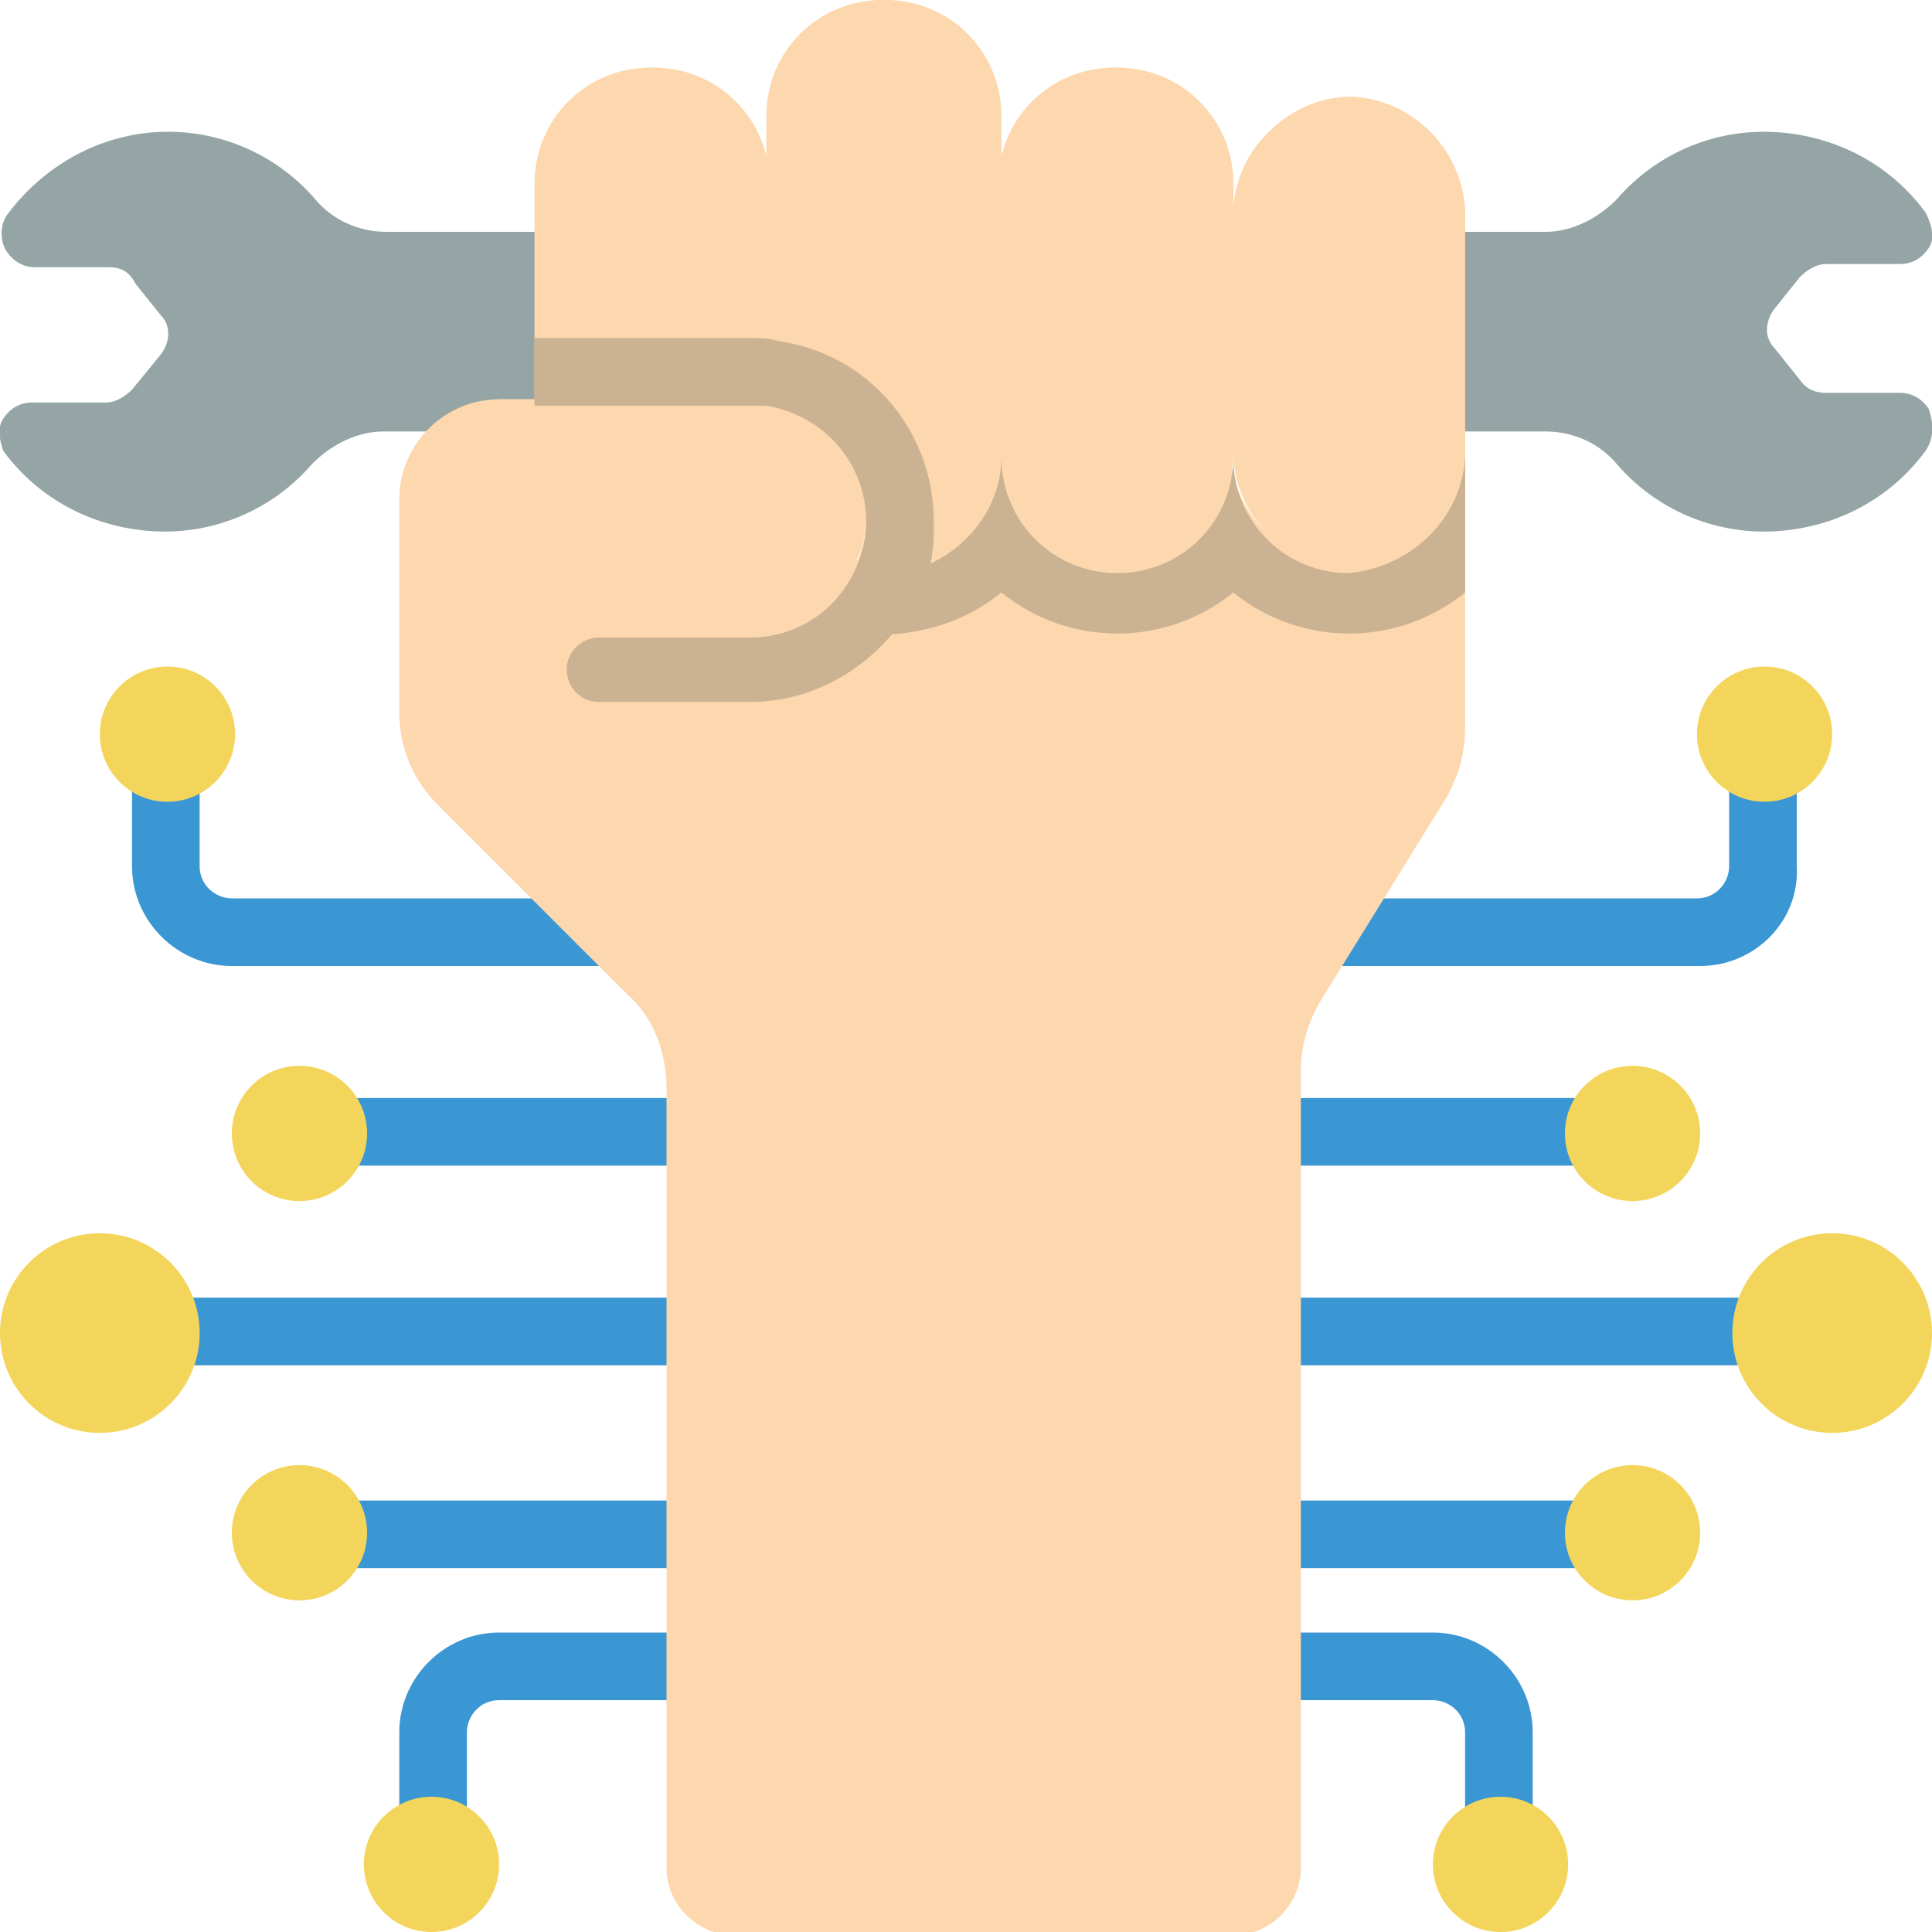 <?xml version="1.0" encoding="utf-8"?>
<!-- Generator: Adobe Illustrator 26.5.0, SVG Export Plug-In . SVG Version: 6.00 Build 0)  -->
<svg version="1.1" id="Layer_1" xmlns="http://www.w3.org/2000/svg" xmlns:xlink="http://www.w3.org/1999/xlink" x="0px" y="0px"
	 width="60px" height="60px" viewBox="0 0 60 60" style="enable-background:new 0 0 60 60;" xml:space="preserve">
<style type="text/css">
	.st0{fill-rule:evenodd;clip-rule:evenodd;fill:#3B97D3;}
	.st1{fill-rule:evenodd;clip-rule:evenodd;fill:#95A5A5;}
	.st2{fill-rule:evenodd;clip-rule:evenodd;fill:#FDD7AD;}
	.st3{fill-rule:evenodd;clip-rule:evenodd;fill:#F3D55B;}
	.st4{fill-rule:evenodd;clip-rule:evenodd;fill:#CBB292;}
</style>
<g id="Page-1">
	<g id="_x30_84---Technology-Repair-Person">
		<g>
			<path id="Rectangle" class="st0" d="M9.3,34.1h14.5v2.1H9.3V34.1z"/>
			<path id="Rectangle_00000172442729334952927110000006295204129284260531_" class="st0" d="M9.3,46.6h14.5v2.1H9.3V46.6z"/>
			<path id="Rectangle_00000066493851563067388880000018208252044029497737_" class="st0" d="M3.1,40.3h20.7v2.1H3.1V40.3z"/>
			<path id="Path" class="st0" d="M20.7,30H7.2c-1.7,0-3.1-1.4-3.1-3.1v-4.1h2.1v4.1c0,0.6,0.5,1,1,1h13.4V30z"/>
			<path id="Path_00000047032235391599165460000004561234464413206714_" class="st0" d="M14.5,57.9h-2.1v-4.1c0-1.7,1.4-3.1,3.1-3.1
				h8.3v2.1h-8.3c-0.6,0-1,0.5-1,1V57.9z"/>
			<path id="Rectangle_00000108289537611937693350000012067641006054168985_" class="st0" d="M37.2,34.1h13.4v2.1H37.2V34.1z"/>
			<path id="Rectangle_00000181081371846418642360000010548178026184144788_" class="st0" d="M37.2,46.6h13.4v2.1H37.2V46.6z"/>
			<path id="Rectangle_00000046334870114453620650000016014492868437093252_" class="st0" d="M37.2,40.3h19.7v2.1H37.2V40.3z"/>
			<path id="Path_00000030458157443867860380000016367592816611748277_" class="st0" d="M52.8,30H39.3v-2.1h13.4c0.6,0,1-0.5,1-1
				v-4.1h2.1v4.1C55.9,28.6,54.5,30,52.8,30z"/>
			<path id="Path_00000071560457942690841900000015126722039314348713_" class="st0" d="M47.6,57.9h-2.1v-4.1c0-0.6-0.5-1-1-1h-7.2
				v-2.1h7.2c1.7,0,3.1,1.4,3.1,3.1V57.9z"/>
		</g>
		<path id="Path_00000080202614801490766900000007350631792256873381_" class="st1" d="M13.2,13.4h-1.3c-0.8,0-1.6,0.4-2.2,1
			c-1.2,1.4-3,2.2-4.9,2.1s-3.6-1-4.7-2.5C0,13.7-0.1,13.3,0.1,13c0.2-0.3,0.5-0.5,0.9-0.5h2.3c0.3,0,0.6-0.2,0.8-0.4L5,11
			c0.3-0.4,0.3-0.9,0-1.2l-0.8-1C4,8.4,3.7,8.3,3.4,8.3H1.1c-0.4,0-0.7-0.2-0.9-0.5S0,7,0.2,6.7C1.3,5.2,3,4.2,4.9,4.1
			c1.9-0.1,3.7,0.7,4.9,2.1c0.5,0.6,1.3,1,2.2,1h4.6l2.1,5.2L13.2,13.4z"/>
		<path id="Path_00000076570993499778946300000009052959329138253247_" class="st1" d="M59.8,14c-1.1,1.5-2.8,2.4-4.7,2.5
			c-1.9,0.1-3.7-0.7-4.9-2.1c-0.5-0.6-1.3-1-2.2-1h-4.6V7.2H48c0.8,0,1.6-0.4,2.2-1c1.2-1.4,3-2.2,4.9-2.1c1.9,0.1,3.6,1,4.7,2.5
			C60,7,60.1,7.4,59.9,7.7c-0.2,0.3-0.5,0.5-0.9,0.5h-2.3c-0.3,0-0.6,0.2-0.8,0.4l-0.8,1c-0.3,0.4-0.3,0.9,0,1.2l0.8,1
			c0.2,0.3,0.5,0.4,0.8,0.4h2.3c0.4,0,0.7,0.2,0.9,0.5C60.1,13.3,60,13.7,59.8,14z"/>
		<path id="Path_00000160162976282945846720000014022580920601160638_" class="st2" d="M23.8,5.7v6.8c-0.2,0-0.3,0-0.5,0h-6.7V5.7
			c0-2,1.6-3.6,3.6-3.6C22.2,2.1,23.8,3.7,23.8,5.7z"/>
		<path id="Path_00000118358240089719681550000001822365061490386310_" class="st2" d="M31,3.6V14c0,2-1.6,3.6-3.6,3.6
			c-0.3,0-0.6,0-0.8-0.1c0.2-0.5,0.3-0.9,0.3-1.4c0-1.8-1.3-3.3-3.1-3.6V3.6c0-2,1.6-3.6,3.6-3.6C29.4,0,31,1.6,31,3.6z"/>
		<path id="Path_00000103953464899671459930000003553111812542155416_" class="st2" d="M38.3,5.7V14c0,2-1.6,3.6-3.6,3.6
			S31,16,31,14V5.7c0-2,1.6-3.6,3.6-3.6C36.7,2.1,38.3,3.7,38.3,5.7z"/>
		<path id="Path_00000021096132171431246540000011166506110341263784_" class="st2" d="M45.5,6.7V14c0,2-1.6,3.6-3.6,3.6
			c-2,0-3.6-1.6-3.6-3.6V6.7c0-1,0.4-1.9,1.1-2.6c0.7-0.7,1.6-1.1,2.6-1.1C43.9,3.1,45.5,4.7,45.5,6.7z"/>
		<path id="Path_00000094608492571229243020000010443931677099199138_" class="st2" d="M44.5,4.2c-0.7-0.7-1.6-1.1-2.6-1.1
			c-2,0-3.6,1.6-3.6,3.6v-1c0-2-1.6-3.6-3.6-3.6c-2,0-3.6,1.6-3.6,3.6V3.6c0-2-1.6-3.6-3.6-3.6c-2,0-3.6,1.6-3.6,3.6v2.1
			c0-2-1.6-3.6-3.6-3.6c-2,0-3.6,1.6-3.6,3.6v6.7h6.7c0.2,0,0.3,0,0.5,0c1.8,0.3,3.1,1.8,3.1,3.6c0,0.5-0.1,1-0.3,1.4
			c0.3,0.1,0.5,0.1,0.8,0.1c2,0,3.6-1.6,3.6-3.6c0,2,1.6,3.6,3.6,3.6c2,0,3.6-1.6,3.6-3.6c0,2,1.6,3.6,3.6,3.6c2,0,3.6-1.6,3.6-3.6
			V6.7C45.5,5.8,45.1,4.8,44.5,4.2z"/>
		<path id="Path_00000093144245640021472060000004106239199540874159_" class="st2" d="M45.5,14v8.6c0,0.8-0.2,1.5-0.6,2.2L41,31.1
			c-0.4,0.7-0.6,1.4-0.6,2.2v24.7c0,1.1-0.9,2.1-2.1,2.1H22.8c-1.1,0-2.1-0.9-2.1-2.1V33.8c0-1.1-0.4-2.2-1.2-2.9L13.6,25
			c-0.8-0.8-1.2-1.8-1.2-2.9v-6.6c0-1.7,1.4-3.1,3.1-3.1h7.8c0.2,0,0.3,0,0.5,0c1.8,0.3,3.1,1.8,3.1,3.6c0,0.5-0.1,1-0.3,1.4
			c0.3,0.1,0.5,0.1,0.8,0.1c2,0,3.6-1.6,3.6-3.6c0,2,1.6,3.6,3.6,3.6c2,0,3.6-1.6,3.6-3.6c0,2,1.6,3.6,3.6,3.6
			C43.9,17.6,45.5,16,45.5,14z"/>
		<circle id="Oval" class="st3" cx="3.1" cy="41.4" r="3.1"/>
		<circle id="Oval_00000179609196659357380530000002571787728487157439_" class="st3" cx="9.3" cy="35.2" r="2.1"/>
		<circle id="Oval_00000128481498040457524960000015493565990974224257_" class="st3" cx="5.2" cy="22.8" r="2.1"/>
		<circle id="Oval_00000080916853117257318790000010592221288295382183_" class="st3" cx="9.3" cy="47.6" r="2.1"/>
		<circle id="Oval_00000016065887736612376810000004853443118992605880_" class="st3" cx="13.4" cy="57.9" r="2.1"/>
		<circle id="Oval_00000119835236403265651760000015526724752470576264_" class="st3" cx="56.9" cy="41.4" r="3.1"/>
		<circle id="Oval_00000056418016437043435030000004633825990191162533_" class="st3" cx="50.7" cy="35.2" r="2.1"/>
		<circle id="Oval_00000046328352910074814210000003944943681035667380_" class="st3" cx="54.8" cy="22.8" r="2.1"/>
		<circle id="Oval_00000151517601333410579760000001579069492286462608_" class="st3" cx="50.7" cy="47.6" r="2.1"/>
		<circle id="Oval_00000102534432881764429810000016014841681662651269_" class="st3" cx="46.6" cy="57.9" r="2.1"/>
		<path id="Path_00000072959767147130971110000004185188345608870285_" class="st2" d="M15.5,12.4h7.8c0.2,0,0.3,0,0.5,0
			c1.8,0.3,3.1,1.8,3.1,3.6c0,0.5-0.1,1-0.3,1.4c-0.6,1.3-1.9,2.2-3.3,2.2h-6.7L15.5,12.4z"/>
		<path id="Path_00000044176803458137492600000010771622901567192744_" class="st2" d="M29,16c0,0.4,0,0.8-0.1,1.3
			c-0.4,0.2-0.9,0.3-1.4,0.3c-0.3,0-0.6,0-0.8-0.1c0.2-0.5,0.3-0.9,0.3-1.4c0-1.8-1.3-3.3-3.1-3.6c-0.2,0-0.3,0-0.5,0h-6.7v-2.1h6.7
			c0.3,0,0.6,0,0.9,0.1C26.9,10.9,29,13.2,29,16z"/>
		<path id="Path_00000036211859538050886450000006950041267038181545_" class="st4" d="M45.5,14v4.4c-2.1,1.7-5.1,1.7-7.2,0
			c-2.1,1.7-5.1,1.7-7.2,0c-1,0.8-2.1,1.2-3.4,1.3c-1.1,1.3-2.7,2.1-4.4,2.1h-4.7c-0.6,0-1-0.5-1-1c0-0.6,0.5-1,1-1h4.7
			c1.4,0,2.7-0.8,3.3-2.2c0.2-0.5,0.3-0.9,0.3-1.4c0-1.8-1.3-3.3-3.1-3.6c-0.2,0-0.3,0-0.5,0h-6.7v-2.1h6.7c0.3,0,0.6,0,0.9,0.1
			c2.8,0.4,4.8,2.8,4.8,5.6c0,0.4,0,0.8-0.1,1.3c1.3-0.6,2.2-1.9,2.2-3.3c0,2,1.6,3.6,3.6,3.6c2,0,3.6-1.6,3.6-3.6
			c0,2,1.6,3.6,3.6,3.6C43.9,17.6,45.5,16,45.5,14z"/>
	</g>
</g>
</svg>
